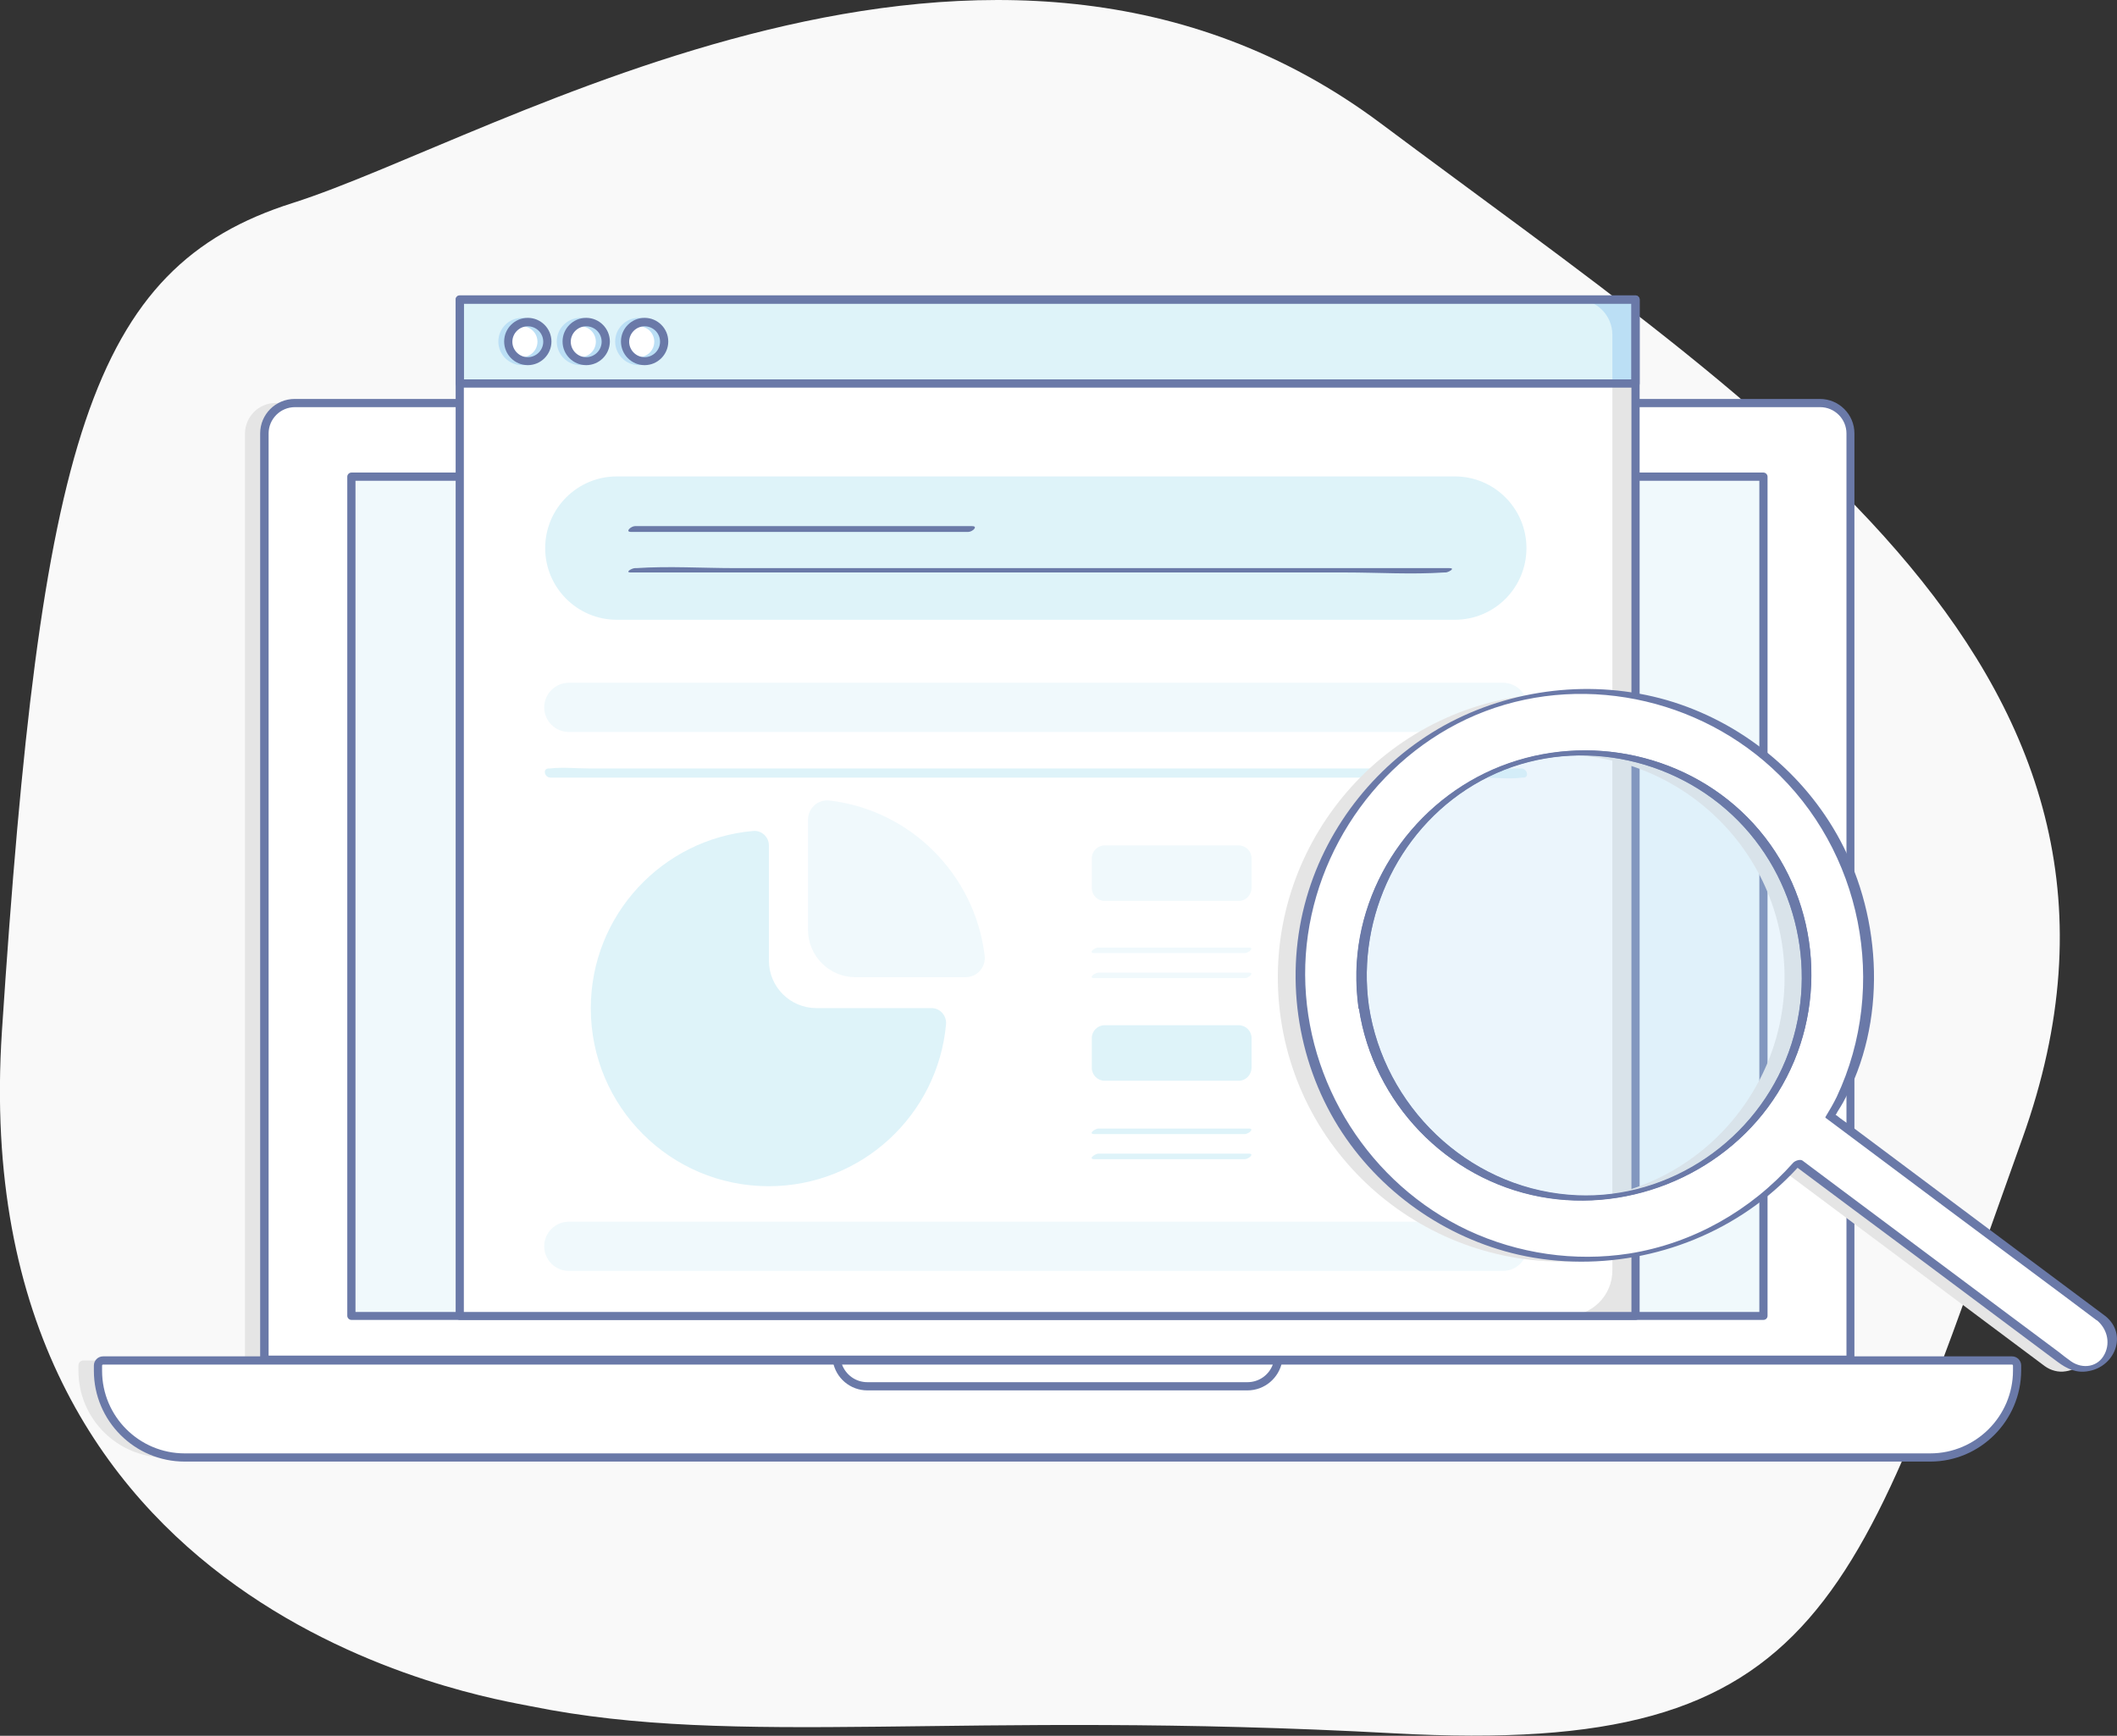 <svg enable-background="new 0 0 877.2 719.2" viewBox="0 0 877.2 719.2" xmlns="http://www.w3.org/2000/svg" xmlns:xlink="http://www.w3.org/1999/xlink"><rect x="0" y="0" width="877.2" height="719.2" fill="#333333" stroke="none"/><clipPath id="a"><path d="m525.5 273.1h262.3v262.3h-262.3z"/></clipPath><clipPath id="b"><path d="m525.5 273.1h262.3v262.3h-262.3z"/></clipPath><clipPath id="c"><path d="m525.5 273.1h262.3v262.3h-262.3z"/></clipPath><path d="m220.1 707c-18.1-3.7-235.2-36.6-219.3-279.8 16-243.2 36.1-316.4 120.5-343.1 84.4-26.8 289.7-153.4 450.8-33 161 120.4 334.8 228.4 265.9 420.6-69 192.2-80.3 256.3-260.2 246.5-180-9.8-271.7 6.2-357.7-11.2" fill="#f9f9f9"/><path d="m758.7 567.8v-388c0-7-5.7-12.8-12.6-12.8h-632c-6.9 0-12.6 5.7-12.6 12.8v388z" fill="#e5e5e5"/><path d="m791.7 603.9h-723.3c-19.8 0-35.9-16.1-35.9-35.9v-2.2c0-1.2.9-2.1 2.1-2.1h791c1.2 0 2.1.9 2.1 2.1v2.1c0 19.8-16.2 36-36 36" fill="#e5e5e5"/><path d="m766.8 563.4v-383.8c0-6.9-5.7-12.6-12.6-12.6h-632c-6.9 0-12.6 5.7-12.6 12.6v383.8z" fill="#fff"/><path d="m111.2 561.7h653.9v-382.1c0-6-4.9-10.9-10.9-10.9h-632c-6 0-10.9 4.9-10.9 10.9v382.1m655.5 3.4h-657.3c-.9 0-1.7-.8-1.7-1.7v-383.8c0-7.9 6.4-14.3 14.3-14.3h632c7.9 0 14.3 6.4 14.3 14.3v383.8c.1 1-.7 1.7-1.6 1.7z" fill="#6a79a8"/><path d="m799.8 603.9h-723.3c-19.8 0-35.9-16.1-35.9-35.9v-2.2c0-1.2.9-2.1 2.1-2.1h791c1.2 0 2.1.9 2.1 2.1v2.1c-.1 19.8-16.2 36-36 36" fill="#fff"/><path d="m42.7 565.4c-.2 0-.4.2-.4.4v2.2c0 18.9 15.4 34.2 34.2 34.2h723.3c18.9 0 34.3-15.4 34.3-34.3v-2.1c0-.2-.2-.4-.4-.4zm757.1 40.2h-723.3c-20.7 0-37.6-16.9-37.6-37.6v-2.2c0-2.1 1.7-3.8 3.8-3.8h791c2.1 0 3.8 1.7 3.8 3.8v2.1c-.1 20.8-17 37.7-37.7 37.7z" fill="#6a79a8"/><path d="m346.7 563.7c1 6.1 6.3 10.7 12.6 10.7h157.5c6.3 0 11.6-4.6 12.6-10.7z" fill="#fff"/><path d="m348.9 565.4c1.6 4.3 5.7 7.3 10.5 7.3h157.5c4.8 0 8.9-3 10.5-7.3zm168 10.7h-157.5c-7.1 0-13.1-5.1-14.3-12.1-.1-.5.1-1 .4-1.4s.8-.6 1.3-.6h182.8c.5 0 1 .2 1.3.6s.5.9.4 1.4c-1.3 7-7.3 12.1-14.4 12.1z" fill="#6a79a8"/><path d="m145.6 197.5h585.1v347.7h-585.1z" fill="#fff"/><path d="m145.6 197.5h585.1v347.7h-585.1z" fill="#f0f9fc"/><path d="m147.3 543.6h581.7v-344.4h-581.7zm583.4 3.3h-585.1c-.9 0-1.7-.8-1.7-1.7v-347.7c0-.9.8-1.7 1.7-1.7h585.1c.9 0 1.7.8 1.7 1.7v347.7c0 1-.8 1.7-1.7 1.7z" fill="#6a79a8"/><path d="m190.5 124.1h487.2v421.1h-487.2z" fill="#e5e5e5"/><path d="m649.2 545.2h-458.7v-386.3h477.6v367.5c0 10.4-8.4 18.8-18.9 18.8" fill="#fff"/><path d="m190.4 124.1h487.2v34.8h-487.2z" fill="#bbdff5"/><path d="m668.1 158.9h-477.7v-34.8h463.1c8.1 0 14.6 6.6 14.6 14.6z" fill="#def3f9"/><path d="m192.2 157.2h483.8v-31.4h-483.8zm485.5 3.4h-487.2c-.9 0-1.7-.8-1.7-1.7v-34.8c0-.9.8-1.7 1.7-1.7h487.2c.9 0 1.7.8 1.7 1.7v34.8c0 1-.8 1.7-1.7 1.7z" fill="#6a79a8"/><path d="m226.6 139.7c.1.5.2 1 .2 1.6 0 .5 0 1.1-.1 1.6s-.2 1-.4 1.5-.4 1-.7 1.4c-.3.5-.6.9-1 1.3s-.8.7-1.2 1-.9.6-1.4.8-1 .4-1.5.5-1 .2-1.6.2c-.5 0-1.1 0-1.6-.1s-1-.2-1.5-.4-1-.4-1.4-.7c-.5-.3-.9-.6-1.3-1s-.7-.8-1-1.2-.6-.9-.8-1.4-.4-1-.5-1.5-.2-1-.2-1.6c0-.5 0-1.1.1-1.6s.2-1 .4-1.5.4-1 .7-1.4c.3-.5.6-.9 1-1.3s.8-.7 1.2-1 .9-.6 1.4-.8 1-.4 1.5-.5 1-.2 1.6-.2c.5 0 1.1 0 1.6.1s1 .2 1.5.4 1 .4 1.4.7c.5.3.9.6 1.3 1s.7.8 1 1.2.6.9.8 1.4c.2.4.3.9.5 1.5" fill="#fff"/><path d="m250.8 139.9c.1.5.2 1 .2 1.6 0 .5 0 1.1-.1 1.6s-.2 1-.4 1.5-.4 1-.7 1.4-.6.9-1 1.2c-.4.4-.8.7-1.2 1s-.9.6-1.4.8-1 .4-1.5.5-1 .2-1.6.2c-.5 0-1.1 0-1.6-.1s-1-.2-1.5-.4-1-.4-1.4-.7-.9-.6-1.2-1c-.4-.4-.7-.8-1-1.2s-.6-.9-.8-1.4-.4-1-.5-1.5-.2-1-.2-1.6c0-.5 0-1.1.1-1.6s.2-1 .4-1.5.4-1 .7-1.4.6-.9 1-1.2c.4-.4.8-.7 1.2-1s.9-.6 1.4-.8 1-.4 1.5-.5 1-.2 1.6-.2c.5 0 1.1 0 1.6.1s1 .2 1.5.4 1 .4 1.4.7.9.6 1.2 1c.4.4.7.8 1 1.2s.6.9.8 1.4.4 1 .5 1.5" fill="#fff"/><path d="m275.1 140.2c.1.5.1 1 .1 1.6 0 .5-.1 1.1-.2 1.6s-.3 1-.5 1.5-.5.9-.8 1.4c-.3.4-.7.8-1 1.2-.4.4-.8.7-1.3 1s-.9.5-1.4.7-1 .3-1.5.4-1 .1-1.6.1c-.5 0-1.1-.1-1.6-.2s-1-.3-1.5-.5-.9-.5-1.4-.8c-.4-.3-.8-.7-1.2-1-.4-.4-.7-.8-1-1.3s-.5-.9-.7-1.4-.3-1-.4-1.5-.1-1-.1-1.6c0-.5.1-1.1.2-1.6s.3-1 .5-1.5.5-.9.8-1.4c.3-.4.7-.8 1-1.2.4-.4.8-.7 1.3-1s.9-.5 1.4-.7 1-.3 1.5-.4 1-.1 1.6-.1c.5 0 1.1.1 1.6.2s1 .3 1.5.5.9.5 1.4.8c.4.3.8.7 1.2 1 .4.4.7.8 1 1.3.3.4.5.9.7 1.4s.3 1 .4 1.5" fill="#fff"/><path d="m216.3 135.2c-3.5 0-6.4 2.9-6.4 6.4s2.9 6.4 6.4 6.4 6.4-2.9 6.4-6.4c0-3.6-2.9-6.4-6.4-6.4m0 16.1c-5.4 0-9.8-4.4-9.8-9.8s4.4-9.8 9.8-9.8 9.8 4.4 9.8 9.8-4.4 9.8-9.8 9.8z" fill="#bbdff5"/><path d="m240.5 135.2c-3.5 0-6.4 2.9-6.4 6.4s2.9 6.4 6.4 6.4 6.4-2.9 6.4-6.4c0-3.6-2.9-6.4-6.4-6.4m0 16.1c-5.4 0-9.8-4.4-9.8-9.8s4.4-9.8 9.8-9.8 9.8 4.4 9.8 9.8-4.4 9.8-9.8 9.8z" fill="#bbdff5"/><path d="m264.7 135.2c-3.5 0-6.4 2.9-6.4 6.4s2.9 6.4 6.4 6.4 6.4-2.9 6.4-6.4c0-3.6-2.9-6.4-6.4-6.4m0 16.1c-5.4 0-9.8-4.4-9.8-9.8s4.4-9.8 9.8-9.8 9.8 4.4 9.8 9.8-4.4 9.8-9.8 9.8z" fill="#bbdff5"/><g fill="#6a79a8"><path d="m218.7 135.2c-3.5 0-6.4 2.9-6.4 6.4s2.9 6.4 6.4 6.4 6.4-2.9 6.4-6.4c0-3.6-2.9-6.4-6.4-6.4m0 16.1c-5.4 0-9.8-4.4-9.8-9.8s4.4-9.8 9.8-9.8 9.8 4.4 9.8 9.8-4.4 9.8-9.8 9.8z"/><path d="m242.9 135.2c-3.5 0-6.4 2.9-6.4 6.4s2.9 6.4 6.4 6.4 6.4-2.9 6.4-6.4c0-3.6-2.9-6.4-6.4-6.4m0 16.1c-5.4 0-9.8-4.4-9.8-9.8s4.4-9.8 9.8-9.8 9.8 4.4 9.8 9.8-4.4 9.8-9.8 9.8z"/><path d="m267.1 135.2c-3.5 0-6.4 2.9-6.4 6.4s2.9 6.4 6.4 6.4 6.4-2.9 6.4-6.4c0-3.6-2.9-6.4-6.4-6.4m0 16.1c-5.4 0-9.8-4.4-9.8-9.8s4.4-9.8 9.8-9.8 9.8 4.4 9.8 9.8-4.4 9.8-9.8 9.8z"/><path d="m192.2 543.6h483.8v-417.8h-483.8zm485.5 3.3h-487.2c-.9 0-1.7-.8-1.7-1.7v-421.1c0-.9.8-1.7 1.7-1.7h487.2c.9 0 1.7.8 1.7 1.7v421.1c0 1-.8 1.7-1.7 1.7z"/></g><path d="m602.8 256.8h-347.2c-16.4 0-29.7-13.3-29.7-29.7s13.3-29.7 29.7-29.7h347.2c16.4 0 29.7 13.3 29.7 29.7s-13.2 29.7-29.7 29.7" fill="#def3f9"/><path d="m600.6 235.4c-11.2 0-22.3 0-33.5 0-26.8 0-53.6 0-80.5 0-32.6 0-65.2 0-97.8 0-28.1 0-56.1 0-84.2 0-13.5 0-27.4-.9-40.9 0-.2 0-.4 0-.6 0-1.2 0-4.4 1.8-1.7 1.8h33.5 80.5 97.8 84.2c13.5 0 27.4.9 41 0h.6c1.1 0 4.3-1.8 1.6-1.8" fill="#6a79a8"/><path d="m402.8 218c-40.8 0-81.6 0-122.3 0-5.8 0-11.6 0-17.4 0-1.6 0-4.3 2.4-1.6 2.4h122.3 17.4c1.7 0 4.3-2.4 1.6-2.4" fill="#6a79a8"/><path d="m392 424.4c-3.4 37.6-35 67.1-73.5 67.1-40.7 0-73.7-33-73.7-73.7 0-38.6 29.6-70.2 67.3-73.5 3.5-.3 6.5 2.5 6.5 6v47.7c0 10.9 8.8 19.7 19.7 19.7h47.7c3.5 0 6.3 3.1 6 6.7" fill="#def3f9"/><path d="m390.5 404.9h9.6c4.8 0 8.5-4.2 7.9-9-4.1-33.6-30.7-60.2-64.2-64.2-4.8-.6-9 3.1-9 8v26.8 5.1 13.6c0 10.9 8.8 19.7 19.7 19.7h6.8z" fill="#f0f9fc"/><path d="m622.8 303.3h-387.1c-5.6 0-10.2-4.6-10.2-10.2s4.6-10.2 10.2-10.2h387.1c5.6 0 10.2 4.6 10.2 10.2-.1 5.7-4.6 10.2-10.2 10.2" fill="#f0f9fc"/><path d="m622.8 526.6h-387.1c-5.6 0-10.2-4.6-10.2-10.2s4.6-10.2 10.2-10.2h387.1c5.6 0 10.2 4.6 10.2 10.2-.1 5.6-4.6 10.2-10.2 10.2" fill="#f0f9fc"/><path d="m513.3 373.3h-55.6c-2.9 0-5.3-2.4-5.3-5.3v-12.4c0-2.9 2.4-5.3 5.3-5.3h55.6c2.9 0 5.3 2.4 5.3 5.3v12.4c-.1 2.9-2.4 5.3-5.3 5.3" fill="#f0f9fc"/><path d="m513.3 447.8h-55.6c-2.9 0-5.3-2.4-5.3-5.3v-12.4c0-2.9 2.4-5.3 5.3-5.3h55.6c2.9 0 5.3 2.4 5.3 5.3v12.4c-.1 2.9-2.4 5.3-5.3 5.3" fill="#def3f9"/><path d="m453.5 480.3h62.3c1.5 0 4.3-2.3 1.6-2.3-20.8 0-41.6 0-62.3 0-1.5.1-4.4 2.3-1.6 2.3" fill="#def3f9"/><path d="m453.5 469.9h62.3c1.5 0 4.3-2.3 1.6-2.3-20.8 0-41.6 0-62.3 0-1.5.1-4.4 2.3-1.6 2.3" fill="#def3f9"/><path d="m453.5 405.3h62.3c1.5 0 4.3-2.3 1.6-2.3-20.8 0-41.6 0-62.3 0-1.5.1-4.4 2.3-1.6 2.3" fill="#f0f9fc"/><path d="m453.5 394.9h62.3c1.5 0 4.3-2.3 1.6-2.3-20.8 0-41.6 0-62.3 0-1.5 0-4.4 2.3-1.6 2.3" fill="#f0f9fc"/><path d="m630.4 318.4c-13.4 0-26.7 0-40.1 0-32.1 0-64.2 0-96.3 0-38.8 0-77.6 0-116.5 0-33.5 0-67.1 0-100.6 0-11 0-22.1 0-33.1 0-5.1 0-10.6-.6-15.7 0-.2 0-.5 0-.7 0-2.7 0-1.8 3.8.7 3.8h40.1 96.3 116.5 100.7 33.1c5.1 0 10.6.7 15.7 0h.7c2.6 0 1.6-3.8-.8-3.8" fill="#def3f9"/><path d="m555.9 418.2c-7.3-50.4 27.8-97.3 78.1-104.5 50.3-7.3 97.2 27.8 104.5 78.1 7.3 50.4-27.8 97.3-78.1 104.5-50.3 7.3-97.2-27.7-104.5-78.1m305.4 128.9-112.2-83.8 3.4-5.8c10.4-20.7 14.8-44.7 11.2-69.4-9.3-64.2-69.1-108.9-133.4-99.6-64.2 9.3-108.9 69.1-99.6 133.4 9.3 64.2 69.1 108.9 133.4 99.6 28.8-4.2 53.7-18.5 71.5-38.9l111.6 83.4c2.6 1.9 5.8 2.7 8.7 2.2 3-.4 5.8-2 7.8-4.6 3.9-5.3 2.8-12.6-2.4-16.5z" fill="#e5e5e5"/><path d="m565.2 417.3c-7.3-50.4 27.8-97.3 78.1-104.5 50.4-7.3 97.3 27.8 104.6 78.1 7.3 50.4-27.8 97.3-78.1 104.5-50.5 7.3-97.4-27.7-104.6-78.1m305.4 128.9-112.2-83.8 3.4-5.8c10.4-20.7 14.8-44.7 11.2-69.4-9.3-64.2-69.1-108.9-133.4-99.6-64.2 9.3-108.9 69.1-99.6 133.4 9.3 64.2 69.1 108.9 133.4 99.6 28.8-4.2 53.7-18.5 71.6-38.9l111.6 83.4c2.6 1.9 5.8 2.7 8.7 2.2 3-.4 5.8-2 7.7-4.6 3.8-5.2 2.8-12.6-2.4-16.5z" fill="#fff"/><path d="m872.5 545.4c-28.9-21.6-57.8-43.1-86.6-64.7-6.6-4.9-13.2-9.9-19.8-14.8-1.6-1.2-3.4-2.3-4.9-3.6-.1-.1-.7-.4-.8-.6.2.7.8-.8 1-1.1.8-1.2 1.6-2.6 2.3-3.8 18.2-32.9 16.3-75.9-1.2-108.6-15-28-41.2-49.2-71.8-58.1-30.6-8.8-64.4-4.9-92.3 10.5-27.4 15.2-48.3 41.1-57 71.3-9.2 31.8-4.3 66.9 13.2 95 16.7 26.7 44 46 74.7 53 33.8 7.6 70.3-.1 98.2-20.5 7.1-5.2 13.5-11.1 19.3-17.7-1.3.3-2.5.5-3.8.8 16.3 12.2 32.7 24.4 49.1 36.6 20.2 15.1 40.3 30.1 60.5 45.2 3.9 2.9 7.9 4.8 12.9 3.8 10.8-1.9 16.2-15.1 7-22.7-1-.8-4.7.8-3.8 1.5 4.2 3.4 5.9 9.1 3.4 14.1-2.7 5.5-9.1 6.4-13.9 3.1-1.7-1.2-3.4-2.5-5-3.8-8.3-6.2-16.5-12.3-24.8-18.5-21.9-16.3-43.7-32.7-65.6-49-5.3-4-10.6-7.9-15.9-11.9-.9-.7-3 0-3.8.8-17.7 19.9-41.6 33.5-68 37.7-22.6 3.5-46 .1-66.8-9.6-40.7-19.1-67.3-61-67.5-105.9-.2-44.6 26.3-86.7 66.6-105.8 41.9-19.8 92.7-11.1 126.7 20 37.4 34.2 48.6 90.3 27 136.3-1.4 2.9-3 5.6-4.7 8.4-.1.2 0 .3.1.4 32.7 24.5 65.4 48.9 98.2 73.3 4.7 3.5 9.3 7 14 10.5 1 .7 4.6-.9 3.8-1.6" fill="#6a79a8"/><path d="m567.2 416.8c-5.2-37.3 13.2-75.2 46.5-93.4 33.8-18.4 76.4-11.8 104.2 14.4 27.3 25.7 36.2 66.7 22 101.5-14.6 35.7-51.3 59.2-90 55.9-42.1-3.7-76.4-36.9-82.7-78.4-.2-1.1-4.3-.2-4.1 1.1 5.9 39 36.3 70.6 75.1 77.9 37.9 7.1 78-10.2 98.4-43 21.1-33.7 18.1-78.3-7.6-108.8-25.2-29.9-67-40.5-103.7-27.7-36.5 12.7-62.3 47.5-63.2 86.2-.1 5.1.2 10.2.9 15.3.3 1.1 4.4.3 4.2-1" fill="#6a79a8"/><g clip-path="url(#a)" enable-background="new" opacity=".298"><g clip-path="url(#b)"><path clip-path="url(#c)" d="m721.7 338.8c1.1 1.1 2.1 2.2 3.1 3.3s2 2.3 3 3.4c.9 1.2 1.9 2.4 2.8 3.6s1.8 2.4 2.6 3.7 1.7 2.5 2.4 3.8c.8 1.3 1.5 2.6 2.2 3.9s1.4 2.7 2 4c.7 1.4 1.3 2.7 1.8 4.1.6 1.4 1.1 2.8 1.6 4.2s1 2.9 1.4 4.3.8 2.9 1.2 4.4.7 2.9 1 4.4.5 3 .8 4.5c.2 1.5.4 3 .6 4.5s.3 3 .3 4.5c.1 1.5.1 3 .1 4.5s0 3-.1 4.5-.2 3-.3 4.5-.3 3-.6 4.5c-.2 1.5-.5 3-.8 4.5s-.6 3-1 4.4c-.4 1.5-.8 2.9-1.2 4.4-.4 1.4-.9 2.9-1.4 4.3s-1 2.8-1.6 4.2-1.2 2.8-1.8 4.1c-.6 1.4-1.3 2.7-2 4s-1.5 2.6-2.2 3.9c-.8 1.3-1.6 2.6-2.4 3.8-.8 1.3-1.7 2.5-2.6 3.7s-1.8 2.4-2.8 3.6-2 2.3-3 3.4-2.1 2.2-3.1 3.3c-1.1 1.1-2.2 2.1-3.3 3.1s-2.3 2-3.4 3c-1.2 1-2.4 1.9-3.6 2.8s-2.4 1.8-3.7 2.6c-1.2.8-2.5 1.6-3.8 2.4s-2.6 1.5-3.9 2.2-2.7 1.4-4 2c-1.4.6-2.8 1.3-4.1 1.8-1.4.6-2.8 1.1-4.2 1.6s-2.8 1-4.3 1.4c-1.4.4-2.9.8-4.4 1.2s-2.9.7-4.4 1-3 .6-4.5.8-3 .4-4.5.6c-1.5.1-3 .3-4.5.3-1.5.1-3 .1-4.5.1s-3 0-4.5-.1-3-.2-4.5-.3-3-.3-4.5-.6c-1.5-.2-3-.5-4.5-.8s-2.9-.6-4.4-1-2.9-.8-4.4-1.2-2.9-.9-4.3-1.4-2.8-1.1-4.2-1.6c-1.4-.6-2.8-1.2-4.1-1.8-1.4-.6-2.7-1.3-4.1-2-1.3-.7-2.6-1.5-3.9-2.2-1.3-.8-2.6-1.6-3.8-2.4-1.3-.8-2.5-1.7-3.7-2.6s-2.4-1.8-3.6-2.8-2.3-1.9-3.4-3c-1.1-1-2.2-2.1-3.3-3.1-1.1-1.1-2.1-2.2-3.1-3.3s-2-2.3-3-3.4c-1-1.2-1.9-2.4-2.8-3.6s-1.8-2.4-2.6-3.7-1.7-2.5-2.4-3.8c-.8-1.3-1.5-2.6-2.2-3.9s-1.4-2.7-2-4c-.6-1.4-1.2-2.7-1.8-4.1s-1.1-2.8-1.6-4.2-1-2.9-1.4-4.3-.8-2.9-1.2-4.4-.7-2.9-1-4.4-.6-3-.8-4.5-.4-3-.6-4.5-.3-3-.3-4.5c-.1-1.5-.1-3-.1-4.5s0-3 .1-4.5.2-3 .3-4.5.3-3 .6-4.5c.2-1.5.5-3 .8-4.5s.6-3 1-4.4c.4-1.5.8-2.9 1.2-4.4.4-1.4.9-2.9 1.4-4.3s1.1-2.8 1.6-4.2c.6-1.4 1.2-2.8 1.8-4.1.7-1.4 1.3-2.7 2-4s1.5-2.6 2.2-3.9c.8-1.3 1.6-2.6 2.4-3.8.8-1.3 1.7-2.5 2.6-3.7s1.8-2.4 2.8-3.6 1.9-2.3 3-3.4c1-1.1 2-2.2 3.1-3.3s2.2-2.1 3.3-3.1 2.3-2 3.4-3c1.2-1 2.4-1.9 3.6-2.8s2.4-1.8 3.7-2.6c1.2-.8 2.5-1.6 3.8-2.4s2.6-1.5 3.9-2.2 2.7-1.4 4.1-2 2.7-1.3 4.1-1.8c1.4-.6 2.8-1.1 4.2-1.6s2.8-1 4.3-1.4c1.4-.4 2.9-.8 4.4-1.2s2.9-.7 4.4-1 3-.6 4.5-.8l4.5-.6c1.5-.1 3-.3 4.5-.3 1.5-.1 3-.1 4.5-.1s3 0 4.5.1 3 .2 4.5.3 3 .3 4.5.6c1.5.2 3 .5 4.5.8s2.9.6 4.4 1 2.9.8 4.4 1.2 2.9.9 4.3 1.4 2.8 1.1 4.2 1.6c1.4.6 2.8 1.2 4.1 1.8 1.4.6 2.7 1.3 4 2s2.7 1.5 3.9 2.2c1.3.8 2.6 1.6 3.8 2.4 1.3.8 2.5 1.7 3.7 2.6s2.4 1.8 3.6 2.8 2.3 1.9 3.4 3c1.2 1 2.3 2.1 3.3 3.1" fill="#bbdff5"/></g></g><path d="m567.2 416.8c-5.2-37.3 13.2-75.2 46.5-93.3 33.8-18.4 76.4-11.9 104.2 14.3 27.3 25.7 36.2 66.7 22 101.4-14.6 35.7-51.3 59.1-90 55.8-42.1-3.5-76.4-36.7-82.7-78.2-.2-1.2-4.3-.3-4.1 1.1 5.9 39 36.3 70.7 75.1 78 38 7.1 77.9-10.2 98.4-43 21.1-33.8 18-78.4-7.7-108.9-25.2-29.8-67-40.6-103.7-27.8-36.5 12.7-62.3 47.6-63.2 86.3-.1 5.1.2 10.2.9 15.3.4 1.3 4.5.4 4.3-1" fill="#6a79a8"/></svg>